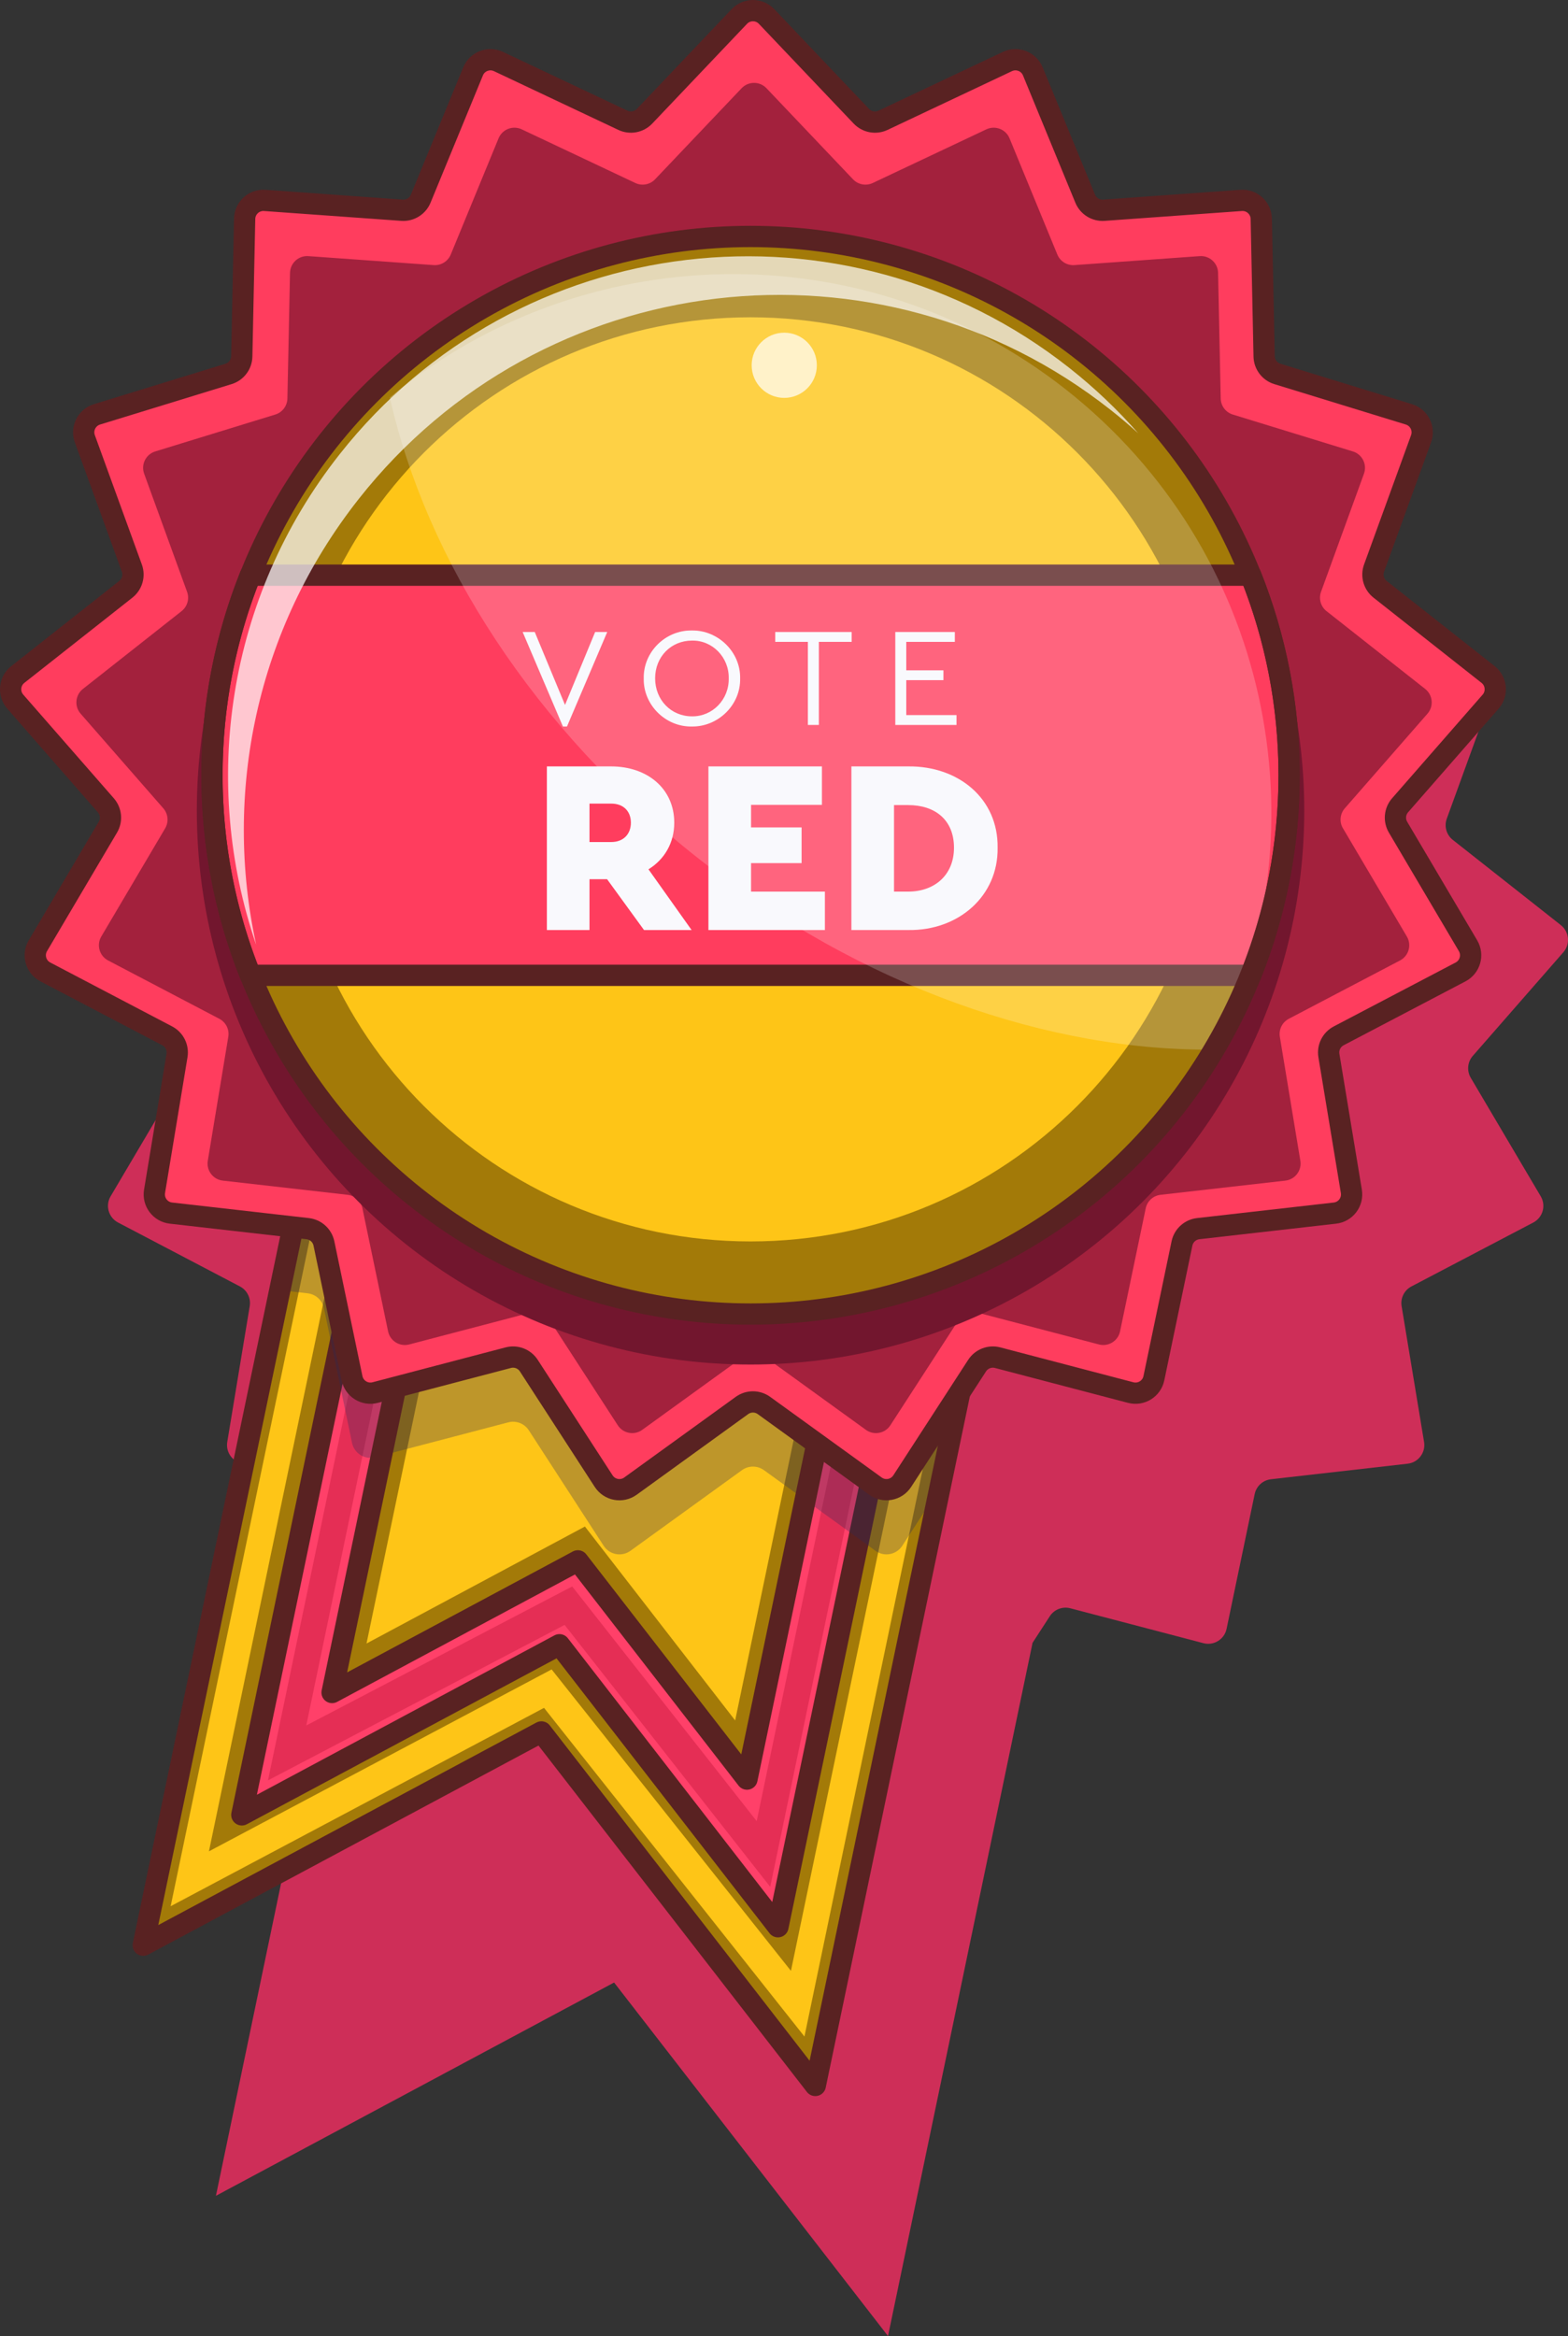 <?xml version="1.0" encoding="UTF-8"?>
<svg id="Layer_2" data-name="Layer 2" xmlns="http://www.w3.org/2000/svg" viewBox="0 0 221.189 329.401">
  <rect x="0" y="0" width="221.189" height="329.401" fill="#333333" stroke="none"/>
  <defs>
    <style>
      .cls-1 {
        fill: #f9f9fd;
      }

      .cls-1, .cls-2, .cls-3, .cls-4, .cls-5, .cls-6, .cls-7, .cls-8, .cls-9, .cls-10, .cls-11, .cls-12 {
        stroke-width: 0px;
      }

      .cls-2 {
        fill: #72162e;
      }

      .cls-3 {
        fill: #fec517;
      }

      .cls-4 {
        opacity: .2;
      }

      .cls-4, .cls-5 {
        fill: #fff;
      }

      .cls-5 {
        opacity: .71;
      }

      .cls-6 {
        fill: #a3213d;
      }

      .cls-7 {
        fill: rgba(40, 40, 89, .3);
      }

      .cls-13 {
        fill: none;
        stroke: #592222;
        stroke-linecap: round;
        stroke-linejoin: round;
        stroke-width: 3px;
      }

      .cls-8 {
        fill: #ff3d5e;
      }

      .cls-9 {
        fill: #e52e55;
      }

      .cls-10 {
        fill: #ff4069;
      }

      .cls-11 {
        fill: #ce2e58;
      }

      .cls-12 {
        fill: #a37a08;
      }
    </style>
  </defs>
  <g id="Layer_1-2" data-name="Layer 1">
    <g>
      <path class="cls-11" d="M220.534,134.274c.998-1.142.836-2.887-.355-3.826l-15.241-12.017c-.898-.708-1.241-1.912-.85-2.987l6.633-18.24c.518-1.425-.263-2.994-1.713-3.439l-18.553-5.699c-1.093-.336-1.848-1.335-1.872-2.478l-.405-19.405c-.032-1.516-1.327-2.697-2.839-2.588l-19.359,1.388c-1.141.082-2.205-.577-2.64-1.635l-7.387-17.948c-.577-1.402-2.211-2.035-3.583-1.388l-17.551,8.287c-1.034.488-2.265.258-3.053-.571l-13.372-14.068c-1.045-1.099-2.797-1.099-3.842,0l-13.372,14.068c-.788.829-2.019,1.059-3.053.571l-17.551-8.287c-1.371-.648-3.006-.015-3.583,1.388l-7.387,17.948c-.435,1.058-1.5,1.717-2.64,1.635l-19.359-1.388c-1.513-.108-2.808,1.072-2.839,2.588l-.405,19.405c-.024,1.143-.778,2.143-1.872,2.478l-18.553,5.699c-1.45.445-2.231,2.014-1.713,3.439l6.632,18.24c.391,1.075.048,2.279-.85,2.987l-15.241,12.017c-1.191.939-1.353,2.684-.354,3.826l12.774,14.613c.753.861.868,2.108.287,3.092l-9.871,16.711c-.771,1.306-.292,2.991,1.051,3.695l17.19,9.012c1.013.531,1.571,1.652,1.384,2.78l-3.168,19.149c-.248,1.496.809,2.895,2.315,3.066l17.212,1.958-21.126,101.275,56.166-30.074,38.641,49.851,20.39-97.75,2.432-3.75c.622-.96,1.79-1.412,2.896-1.122l18.775,4.921c1.467.385,2.957-.538,3.267-2.023l3.963-19c.233-1.12,1.159-1.963,2.295-2.092l19.285-2.193c1.507-.171,2.563-1.57,2.315-3.066l-3.168-19.149c-.187-1.128.371-2.249,1.384-2.78l17.19-9.012c1.343-.704,1.823-2.39,1.051-3.695l-9.871-16.711c-.582-.985-.466-2.231.287-3.092l12.774-14.613Z"/>
      <polygon class="cls-12" points="115.011 294.066 76.37 244.216 20.204 274.29 58.465 90.87 153.272 110.646 115.011 294.066"/>
      <polygon class="cls-10" points="109.742 271.687 78.918 231.921 34.114 255.912 64.635 109.597 140.262 125.372 109.742 271.687"/>
      <polygon class="cls-13" points="109.742 271.687 78.918 231.921 34.114 255.912 64.635 109.597 140.262 125.372 109.742 271.687"/>
      <path class="cls-3" d="M45.059,168.188l-20.986,100.605,52.669-27.969,36.737,46.345,20.986-100.605-89.406-18.377ZM111.573,277.906l-33.759-42.504-48.341,25.651,18.038-86.472,82.101,16.853-18.038,86.472Z"/>
      <polygon class="cls-12" points="105.372 250.868 81.517 220.092 46.843 238.659 70.463 125.424 128.993 137.633 105.372 250.868"/>
      <path class="cls-3" d="M72.689,131.143l-20.986,100.605,30.807-16.496,21.194,27.343,20.986-100.605-52.001-10.847ZM75.14,137.536l44.696,9.323"/>
      <path class="cls-9" d="M58.791,150.44l-20.986,100.605,41.84-21.919,29.005,36.935,20.986-100.605-70.845-15.016ZM106.744,256.796l-26.028-33.094-37.512,19.602,18.038-86.472,63.54,13.492-18.038,86.472Z"/>
      <path class="cls-7" d="M58.465,90.87l-18.993,91.052,3.93.447c1.136.129,2.062.973,2.295,2.092l3.963,19c.31,1.485,1.8,2.407,3.267,2.023l18.775-4.921c1.106-.29,2.274.162,2.896,1.122l10.559,16.285c.825,1.272,2.548,1.594,3.777.706l15.729-11.371c.927-.67,2.179-.67,3.106,0l15.729,11.371c1.229.889,2.952.567,3.777-.706l5.323-8.21,20.675-99.113-94.807-19.776Z"/>
      <polygon class="cls-13" points="115.011 294.066 76.37 244.216 20.204 274.29 58.465 90.87 153.272 110.646 115.011 294.066"/>
      <polygon class="cls-13" points="105.372 250.868 81.517 220.092 46.843 238.659 70.463 125.424 128.993 137.633 105.372 250.868"/>
      <path class="cls-6" d="M108.136,2.324l13.372,14.068c.788.829,2.019,1.059,3.053.571l17.551-8.287c1.371-.648,3.005-.014,3.583,1.388l7.387,17.948c.435,1.058,1.5,1.717,2.64,1.635l19.359-1.388c1.513-.108,2.808,1.072,2.839,2.588l.405,19.405c.024,1.143.778,2.143,1.872,2.478l18.553,5.699c1.45.445,2.231,2.014,1.713,3.439l-6.633,18.24c-.391,1.075-.048,2.279.85,2.987l15.241,12.017c1.191.939,1.353,2.684.355,3.826l-12.774,14.613c-.753.861-.868,2.108-.287,3.092l9.871,16.711c.771,1.306.292,2.991-1.051,3.695l-17.19,9.012c-1.013.531-1.571,1.652-1.384,2.78l3.168,19.149c.248,1.496-.809,2.895-2.315,3.066l-19.285,2.193c-1.136.129-2.062.973-2.295,2.092l-3.963,19c-.31,1.485-1.8,2.407-3.267,2.023l-18.775-4.921c-1.106-.29-2.274.162-2.896,1.122l-10.559,16.285c-.825,1.272-2.548,1.594-3.777.706l-15.729-11.371c-.927-.67-2.179-.67-3.106,0l-15.729,11.371c-1.229.889-2.952.566-3.777-.706l-10.559-16.285c-.622-.96-1.79-1.412-2.896-1.122l-18.775,4.921c-1.467.385-2.957-.538-3.267-2.023l-3.963-19c-.234-1.12-1.159-1.963-2.295-2.092l-19.285-2.193c-1.507-.171-2.563-1.57-2.315-3.066l3.168-19.149c.187-1.128-.371-2.249-1.384-2.78l-17.19-9.012c-1.343-.704-1.823-2.39-1.051-3.695l9.871-16.711c.582-.985.466-2.231-.287-3.092l-12.774-14.613c-.998-1.142-.836-2.887.355-3.826l15.241-12.017c.898-.708,1.241-1.912.85-2.987l-6.633-18.24c-.518-1.425.263-2.994,1.713-3.439l18.553-5.699c1.093-.336,1.848-1.335,1.872-2.478l.405-19.405c.032-1.516,1.327-2.697,2.839-2.588l19.359,1.388c1.141.082,2.205-.577,2.64-1.635l7.387-17.948c.577-1.402,2.211-2.035,3.583-1.388l17.551,8.287c1.034.488,2.265.258,3.053-.571l13.372-14.068c1.045-1.099,2.797-1.099,3.842,0Z"/>
      <path class="cls-8" d="M210.428,99.907c1-1.143.838-2.891-.355-3.831l-15.264-12.034c-.899-.709-1.243-1.915-.851-2.991l6.642-18.267c.519-1.427-.263-2.998-1.715-3.444l-18.58-5.708c-1.095-.336-1.85-1.337-1.874-2.482l-.405-19.433c-.032-1.518-1.329-2.701-2.844-2.592l-19.388,1.39c-1.142.082-2.208-.578-2.644-1.637l-7.398-17.974c-.578-1.404-2.215-2.038-3.588-1.39l-17.576,8.299c-1.036.489-2.268.259-3.057-.571l-13.391-14.088c-1.046-1.101-2.801-1.101-3.848,0l-13.391,14.088c-.789.83-2.022,1.061-3.057.571l-17.576-8.299c-1.373-.648-3.01-.014-3.588,1.39l-7.398,17.974c-.436,1.059-1.502,1.719-2.644,1.637l-19.388-1.39c-1.515-.109-2.812,1.074-2.844,2.592l-.405,19.433c-.024,1.145-.78,2.146-1.874,2.482l-18.58,5.708c-1.452.446-2.234,2.017-1.715,3.444l6.642,18.267c.391,1.076.048,2.282-.851,2.991l-15.264,12.034c-1.193.94-1.355,2.688-.355,3.831l12.793,14.634c.754.862.87,2.111.287,3.097l-9.886,16.736c-.772,1.308-.292,2.996,1.053,3.701l17.215,9.025c1.014.532,1.573,1.654,1.386,2.784l-3.173,19.177c-.248,1.498.81,2.899,2.319,3.071l19.313,2.196c1.138.129,2.065.974,2.298,2.095l3.969,19.028c.31,1.487,1.802,2.411,3.271,2.026l18.802-4.928c1.108-.29,2.277.163,2.9,1.124l10.575,16.309c.826,1.274,2.551,1.597,3.782.707l15.752-11.388c.928-.671,2.182-.671,3.11,0l15.752,11.388c1.231.89,2.956.567,3.782-.707l10.575-16.309c.623-.961,1.792-1.414,2.9-1.124l18.802,4.928c1.469.385,2.961-.539,3.271-2.026l3.969-19.028c.234-1.121,1.16-1.966,2.298-2.095l19.313-2.196c1.509-.172,2.567-1.572,2.319-3.071l-3.173-19.177c-.187-1.13.372-2.252,1.386-2.784l17.215-9.025c1.345-.705,1.825-2.393,1.053-3.701l-9.886-16.736c-.582-.986-.467-2.235.287-3.097l12.793-14.634ZM189.447,116.801l9.011,15.256c.704,1.192.266,2.731-.96,3.374l-15.693,8.227c-.925.485-1.434,1.508-1.264,2.538l2.892,17.481c.226,1.366-.738,2.643-2.114,2.799l-17.605,2.002c-1.037.118-1.882.888-2.095,1.91l-3.618,17.345c-.283,1.355-1.643,2.197-2.982,1.846l-17.139-4.493c-1.01-.265-2.076.148-2.644,1.024l-9.639,14.867c-.753,1.162-2.326,1.456-3.448.644l-14.359-10.381c-.846-.612-1.989-.612-2.835,0l-14.359,10.381c-1.122.811-2.695.517-3.448-.644l-9.639-14.867c-.568-.876-1.634-1.289-2.644-1.024l-17.139,4.493c-1.339.351-2.699-.491-2.982-1.846l-3.618-17.345c-.213-1.022-1.058-1.792-2.095-1.91l-17.605-2.002c-1.376-.156-2.34-1.433-2.114-2.799l2.892-17.481c.17-1.03-.339-2.053-1.264-2.538l-15.693-8.227c-1.226-.643-1.664-2.182-.96-3.374l9.011-15.256c.531-.899.425-2.037-.262-2.823l-11.661-13.34c-.911-1.042-.764-2.635.324-3.492l13.914-10.97c.82-.646,1.133-1.746.776-2.727l-6.055-16.652c-.473-1.301.24-2.733,1.563-3.14l16.937-5.203c.998-.307,1.687-1.219,1.708-2.262l.369-17.714c.029-1.384,1.211-2.462,2.592-2.363l17.673,1.267c1.041.075,2.013-.527,2.41-1.492l6.744-16.385c.527-1.28,2.019-1.858,3.271-1.267l16.022,7.565c.944.446,2.068.236,2.787-.521l12.207-12.842c.954-1.003,2.554-1.003,3.507,0l12.207,12.842c.719.757,1.843.967,2.787.521l16.022-7.565c1.252-.591,2.744-.013,3.271,1.267l6.744,16.385c.397.965,1.369,1.567,2.41,1.492l17.673-1.267c1.381-.099,2.563.979,2.592,2.363l.369,17.714c.022,1.044.711,1.956,1.709,2.262l16.937,5.203c1.323.407,2.037,1.839,1.563,3.14l-6.055,16.652c-.357.981-.044,2.08.776,2.727l13.914,10.97c1.087.857,1.235,2.45.324,3.492l-11.661,13.34c-.687.786-.793,1.924-.262,2.823Z"/>
      <circle class="cls-2" cx="105.875" cy="114.302" r="78.11"/>
      <circle class="cls-3" cx="105.875" cy="109.317" r="75.975"/>
      <path class="cls-12" d="M105.875,33.343c-41.96,0-75.975,34.015-75.975,75.975s34.015,75.975,75.975,75.975,75.975-34.015,75.975-75.975-34.015-75.975-75.975-75.975ZM105.875,175.053c-35.985,0-65.156-29.171-65.156-65.156s29.171-65.156,65.156-65.156,65.156,29.171,65.156,65.156-29.171,65.156-65.156,65.156Z"/>
      <path class="cls-8" d="M29.9,109.317c0,9.969,1.924,19.489,5.414,28.212h141.12c3.491-8.723,5.414-18.242,5.414-28.212s-1.924-19.489-5.414-28.212H35.315c-3.491,8.723-5.414,18.242-5.414,28.212Z"/>
      <path class="cls-13" d="M29.9,109.317c0,9.969,1.924,19.489,5.414,28.212h141.12c3.491-8.723,5.414-18.242,5.414-28.212s-1.924-19.489-5.414-28.212H35.315c-3.491,8.723-5.414,18.242-5.414,28.212Z"/>
      <path class="cls-13" d="M108.136,2.324l13.372,14.068c.788.829,2.019,1.059,3.053.571l17.551-8.287c1.371-.648,3.005-.014,3.583,1.388l7.387,17.948c.435,1.058,1.5,1.717,2.64,1.635l19.359-1.388c1.513-.108,2.808,1.072,2.839,2.588l.405,19.405c.024,1.143.778,2.143,1.872,2.478l18.553,5.699c1.45.445,2.231,2.014,1.713,3.439l-6.633,18.24c-.391,1.075-.048,2.279.85,2.987l15.241,12.017c1.191.939,1.353,2.684.355,3.826l-12.774,14.613c-.753.861-.868,2.108-.287,3.092l9.871,16.711c.771,1.306.292,2.991-1.051,3.695l-17.19,9.012c-1.013.531-1.571,1.652-1.384,2.78l3.168,19.149c.248,1.496-.809,2.895-2.315,3.066l-19.285,2.193c-1.136.129-2.062.973-2.295,2.092l-3.963,19c-.31,1.485-1.8,2.407-3.267,2.023l-18.775-4.921c-1.106-.29-2.274.162-2.896,1.122l-10.559,16.285c-.825,1.272-2.548,1.594-3.777.706l-15.729-11.371c-.927-.67-2.179-.67-3.106,0l-15.729,11.371c-1.229.889-2.952.566-3.777-.706l-10.559-16.285c-.622-.96-1.79-1.412-2.896-1.122l-18.775,4.921c-1.467.385-2.957-.538-3.267-2.023l-3.963-19c-.234-1.12-1.159-1.963-2.295-2.092l-19.285-2.193c-1.507-.171-2.563-1.57-2.315-3.066l3.168-19.149c.187-1.128-.371-2.249-1.384-2.78l-17.19-9.012c-1.343-.704-1.823-2.39-1.051-3.695l9.871-16.711c.582-.985.466-2.231-.287-3.092l-12.774-14.613c-.998-1.142-.836-2.887.355-3.826l15.241-12.017c.898-.708,1.241-1.912.85-2.987l-6.633-18.24c-.518-1.425.263-2.994,1.713-3.439l18.553-5.699c1.093-.336,1.848-1.335,1.872-2.478l.405-19.405c.032-1.516,1.327-2.697,2.839-2.588l19.359,1.388c1.141.082,2.205-.577,2.64-1.635l7.387-17.948c.577-1.402,2.211-2.035,3.583-1.388l17.551,8.287c1.034.488,2.265.258,3.053-.571l13.372-14.068c1.045-1.099,2.797-1.099,3.842,0Z"/>
      <path class="cls-4" d="M98.388,120.944c23.204,18.295,49.807,27.401,73.246,27.053,15.416-31.456,7.398-70.466-21.225-93.033-28.623-22.567-68.427-21.261-95.418,1.068,5.13,22.873,20.193,46.617,43.397,64.912Z"/>
      <path class="cls-5" d="M50.611,70.348c25.823-32.753,73.308-38.37,106.061-12.547,1.348,1.063,2.645,2.166,3.901,3.299-2.907-3.307-6.15-6.399-9.732-9.223-31.786-25.061-77.871-19.61-102.932,12.177-16,20.293-19.56,46.413-11.774,69.17-4.64-21.296-.072-44.424,14.476-62.876Z"/>
      <circle class="cls-13" cx="105.875" cy="109.317" r="75.975"/>
      <circle class="cls-5" cx="110.63" cy="51.508" r="4.597"/>
      <g>
        <path class="cls-1" d="M85.659,89.119l-5.677,13.321h-.576l-5.678-13.321h1.707l4.269,10.283,4.248-10.283h1.707Z"/>
        <path class="cls-1" d="M97.597,88.902c3.673-.06,6.889,3.018,6.81,6.77.079,3.752-3.137,6.829-6.81,6.77-3.712.079-6.869-3.058-6.789-6.77-.08-3.752,3.077-6.829,6.789-6.77ZM97.616,90.33c-2.958,0-5.201,2.283-5.201,5.32s2.243,5.36,5.201,5.36c2.879.04,5.241-2.362,5.182-5.36.06-2.957-2.303-5.38-5.182-5.32Z"/>
        <path class="cls-1" d="M113.962,90.509h-4.605v-1.39h10.779v1.39h-4.625v11.713h-1.549v-11.713Z"/>
        <path class="cls-1" d="M126.296,89.119h8.397v1.39h-6.85v4.011h5.241v1.39h-5.241v4.923h7.088v1.39h-8.636v-13.103Z"/>
      </g>
      <g>
        <path class="cls-1" d="M90.848,131.143l-5.209-7.166h-2.481v7.166h-6.013v-23.072h9.054c5.139,0,8.914,3.146,8.914,7.936,0,2.832-1.363,5.174-3.636,6.572l6.083,8.564h-6.712ZM83.157,118.733h3.076c1.678,0,2.762-1.084,2.762-2.727s-1.084-2.691-2.762-2.691h-3.076v5.418Z"/>
        <path class="cls-1" d="M99.934,108.071h16.011v5.419h-9.998v3.181h7.131v5.034h-7.131v4.02h10.417v5.419h-16.43v-23.072Z"/>
        <path class="cls-1" d="M120.102,108.071h8.04c7.062-.07,12.689,4.545,12.585,11.466.104,6.817-5.523,11.711-12.585,11.606h-8.04v-23.072ZM128.107,125.724c3.775,0,6.467-2.377,6.467-6.188,0-3.915-2.656-6.013-6.467-6.013h-1.992v12.2h1.992Z"/>
      </g>
    </g>
  </g>
</svg>
